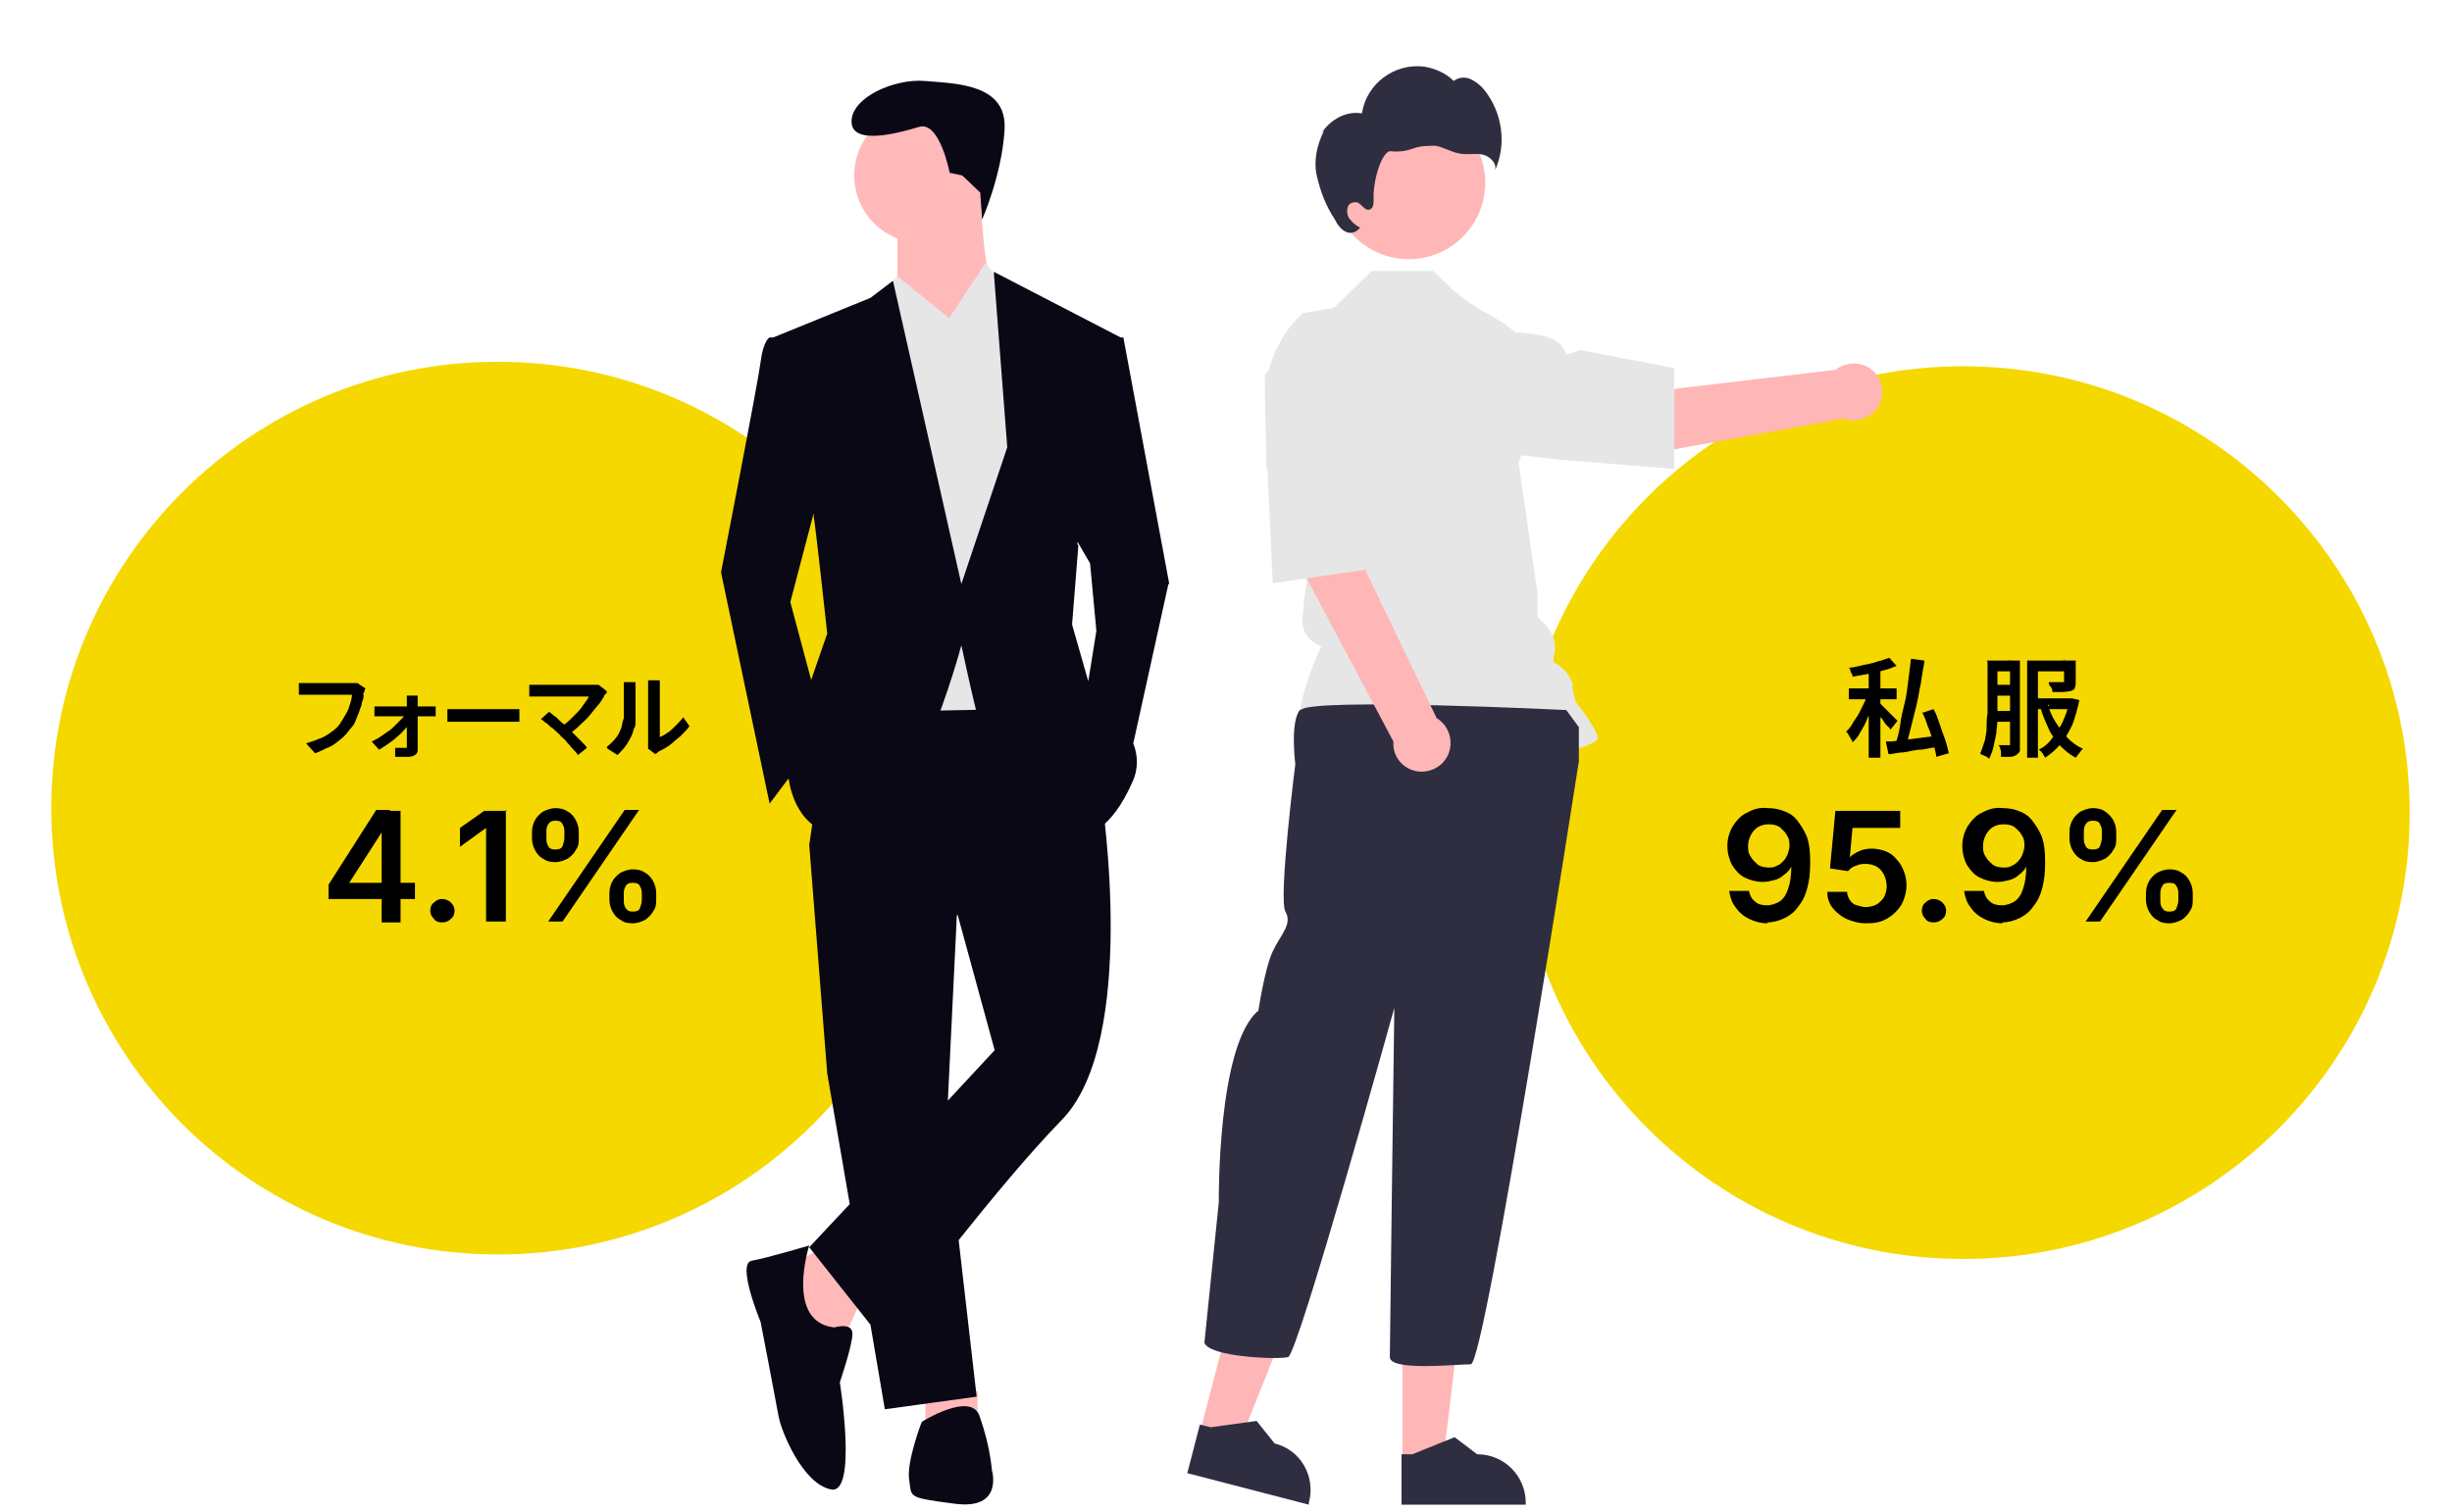 <?xml version="1.0" encoding="UTF-8"?>
<svg id="_レイヤー_1" data-name="レイヤー_1" xmlns="http://www.w3.org/2000/svg" version="1.1" viewBox="0 0 272.4 168">
  <!-- Generator: Adobe Illustrator 29.7.1, SVG Export Plug-In . SVG Version: 2.1.1 Build 8)  -->
  <defs>
    <style>
      .st0 {
        fill: #f5d800;
      }

      .st1 {
        fill: #2f2e41;
      }

      .st2 {
        fill: #e6e6e6;
      }

      .st3 {
        fill: #ffb6b6;
      }

      .st4 {
        fill: #ffb9b9;
      }

      .st5 {
        fill: #090814;
      }
    </style>
  </defs>
  <path class="st0" d="M104.9,89.8c0,27.4-22.2,49.6-49.6,49.6S5.7,117.2,5.7,89.8s22.2-49.6,49.6-49.6,49.6,22.2,49.6,49.6Z"/>
  <g>
    <path d="M36.5,100.1v-1.8l5.3-8.3h1.5v2.5h-.9l-3.6,5.6h0c0,0,7.3,0,7.3,0v1.8h-9.6ZM42.4,102.4v-3.6s0-8.7,0-8.7h2.1v12.4h-2.1Z"/>
    <path d="M49.1,102.5c-.4,0-.7-.1-.9-.4-.3-.3-.4-.6-.4-.9s.1-.7.4-.9c.3-.3.6-.4.9-.4s.7.1,1,.4c.3.3.4.6.4.9s-.1.7-.4.9c-.3.3-.6.4-1,.4Z"/>
    <path d="M56.2,90v12.4h-2.2v-10.4h0l-2.9,2.1v-2.1l2.7-1.9h2.5Z"/>
    <path d="M61.7,95.8c-.6,0-1-.1-1.4-.4-.4-.2-.7-.6-.9-1-.2-.4-.3-.8-.3-1.3v-.6c0-.5.1-.9.3-1.3.2-.4.5-.7.9-1,.4-.2.9-.4,1.4-.4s1,.1,1.4.4c.4.2.7.6.9,1,.2.4.3.8.3,1.3v.6c0,.5,0,.9-.3,1.3-.2.4-.5.7-.9,1-.4.2-.9.4-1.4.4ZM61.7,94.4c.4,0,.7-.1.8-.4.1-.3.2-.6.2-.9v-.6c0-.3,0-.6-.2-.9-.1-.3-.4-.4-.8-.4s-.6.1-.8.4c-.2.3-.2.6-.2.9v.6c0,.3,0,.6.2.9.1.3.4.4.8.4ZM60.9,102.4l8.5-12.4h1.6l-8.5,12.4h-1.6ZM70.3,102.6c-.6,0-1-.1-1.4-.4-.4-.2-.7-.6-.9-1-.2-.4-.3-.8-.3-1.3v-.6c0-.5.1-.9.3-1.3s.5-.7.9-1c.4-.2.9-.4,1.4-.4s1,.1,1.4.4c.4.2.7.6.9,1,.2.4.3.8.3,1.3v.6c0,.5,0,.9-.3,1.3-.2.4-.5.7-.9,1-.4.2-.9.4-1.4.4ZM70.3,101.3c.4,0,.7-.1.8-.4.1-.3.2-.6.2-.9v-.6c0-.3,0-.6-.2-.9-.1-.3-.4-.4-.8-.4s-.7.1-.8.4c-.2.3-.2.6-.2.9v.6c0,.3,0,.6.2.9.2.3.4.4.8.4Z"/>
  </g>
  <path class="st0" d="M267.7,90.3c0,27.4-22.2,49.6-49.6,49.6s-49.6-22.2-49.6-49.6,22.2-49.6,49.6-49.6,49.6,22.2,49.6,49.6Z"/>
  <g>
    <path d="M196.4,102.6c-.8,0-1.5-.2-2.1-.5-.6-.3-1.1-.7-1.5-1.3-.4-.5-.6-1.1-.7-1.8h2.2c.1.5.3.9.7,1.2.3.3.8.4,1.3.4s1.1-.2,1.5-.5c.4-.3.7-.8.9-1.5.2-.6.3-1.4.3-2.3h0c-.2.4-.5.7-.8.9-.3.3-.7.5-1.1.6-.4.1-.8.2-1.3.2-.7,0-1.4-.2-2-.5-.6-.3-1-.8-1.4-1.4-.3-.6-.5-1.3-.5-2.1s.2-1.5.6-2.2c.4-.6.9-1.2,1.6-1.5.7-.4,1.4-.6,2.3-.5.6,0,1.2.1,1.7.3.6.2,1.1.5,1.5,1s.8,1.1,1.1,1.8c.3.8.4,1.7.4,2.9s-.1,2-.3,2.8c-.2.8-.5,1.5-1,2.1-.4.6-.9,1-1.5,1.3-.6.3-1.3.5-2,.5ZM196.5,96.4c.3,0,.6,0,.9-.2.3-.1.5-.3.7-.5.2-.2.4-.5.5-.8.1-.3.2-.6.2-.9s0-.8-.3-1.2c-.2-.4-.5-.6-.8-.9-.3-.2-.7-.3-1.2-.3s-.8.1-1.2.3c-.3.2-.6.5-.8.9-.2.4-.3.8-.3,1.2s0,.8.3,1.2c.2.4.5.6.8.9.3.2.7.3,1.2.3Z"/>
    <path d="M207.3,102.6c-.8,0-1.5-.2-2.2-.5-.6-.3-1.1-.7-1.5-1.2-.4-.5-.6-1.1-.6-1.8h2.2c0,.3.1.6.3.9.2.3.4.5.8.6.3.1.7.2,1,.2s.8-.1,1.2-.3c.3-.2.6-.5.8-.8.2-.4.3-.8.3-1.2s-.1-.9-.3-1.3c-.2-.4-.5-.7-.8-.9-.4-.2-.8-.3-1.2-.3s-.7,0-1.1.2c-.4.1-.6.3-.9.6l-2-.3.6-6.4h7.2v1.9h-5.3l-.3,3.3h0c.2-.3.6-.5,1-.7.4-.2.9-.3,1.4-.3s1.1.1,1.6.3c.5.2.9.5,1.2.9.4.4.6.8.8,1.3.2.5.3,1,.3,1.6s-.2,1.5-.6,2.2c-.4.6-.9,1.1-1.6,1.5s-1.4.5-2.3.5Z"/>
    <path d="M214.8,102.5c-.4,0-.7-.1-.9-.4-.3-.3-.4-.6-.4-.9s.1-.7.4-.9c.3-.3.6-.4.9-.4s.7.1,1,.4c.3.3.4.6.4.9s-.1.7-.4.9c-.3.3-.6.4-1,.4Z"/>
    <path d="M222.5,102.6c-.8,0-1.5-.2-2.1-.5-.6-.3-1.1-.7-1.5-1.3-.4-.5-.6-1.1-.7-1.8h2.2c.1.5.3.9.7,1.2.3.3.8.4,1.3.4s1.1-.2,1.5-.5c.4-.3.7-.8.9-1.5.2-.6.3-1.4.3-2.3h0c-.2.4-.5.7-.8.9-.3.3-.7.5-1.1.6-.4.1-.8.2-1.3.2-.7,0-1.4-.2-2-.5-.6-.3-1-.8-1.4-1.4-.3-.6-.5-1.3-.5-2.1s.2-1.5.6-2.2c.4-.6.9-1.2,1.6-1.5.7-.4,1.5-.6,2.3-.5.6,0,1.2.1,1.7.3.6.2,1.1.5,1.5,1s.8,1.1,1.1,1.8c.3.8.4,1.7.4,2.9s-.1,2-.3,2.8c-.2.8-.5,1.5-1,2.1-.4.6-.9,1-1.5,1.3-.6.3-1.3.5-2,.5ZM222.6,96.4c.3,0,.6,0,.9-.2.3-.1.5-.3.7-.5.2-.2.4-.5.5-.8.1-.3.2-.6.2-.9s0-.8-.3-1.2c-.2-.4-.5-.6-.8-.9-.3-.2-.7-.3-1.2-.3s-.8.1-1.2.3c-.3.2-.6.5-.8.9-.2.4-.3.8-.3,1.2s0,.8.3,1.2c.2.4.5.6.8.9.3.2.7.3,1.2.3Z"/>
    <path d="M232.5,95.8c-.6,0-1-.1-1.4-.4-.4-.2-.7-.6-.9-1-.2-.4-.3-.8-.3-1.3v-.6c0-.5.1-.9.3-1.3.2-.4.5-.7.9-1,.4-.2.9-.4,1.4-.4s1,.1,1.4.4.7.6.9,1c.2.4.3.8.3,1.3v.6c0,.5,0,.9-.3,1.3-.2.4-.5.7-.9,1-.4.2-.9.4-1.4.4ZM232.5,94.4c.4,0,.7-.1.8-.4.1-.3.2-.6.2-.9v-.6c0-.3,0-.6-.2-.9-.1-.3-.4-.4-.8-.4s-.6.1-.8.4c-.2.3-.2.6-.2.9v.6c0,.3,0,.6.2.9.1.3.4.4.8.4ZM231.7,102.4l8.5-12.4h1.6l-8.5,12.4h-1.6ZM241,102.6c-.6,0-1-.1-1.4-.4-.4-.2-.7-.6-.9-1-.2-.4-.3-.8-.3-1.3v-.6c0-.5.1-.9.3-1.3.2-.4.5-.7.9-1,.4-.2.9-.4,1.4-.4s1,.1,1.4.4c.4.2.7.6.9,1,.2.4.3.8.3,1.3v.6c0,.5,0,.9-.3,1.3-.2.4-.5.7-.9,1-.4.2-.9.4-1.4.4ZM241,101.3c.4,0,.7-.1.8-.4s.2-.6.2-.9v-.6c0-.3,0-.6-.2-.9-.1-.3-.4-.4-.8-.4s-.7.1-.8.4c-.2.3-.2.6-.2.9v.6c0,.3,0,.6.2.9s.4.4.8.4Z"/>
  </g>
  <g id="Group_58">
    <path id="Path_963-1115" class="st4" d="M91.3,138.7l-3.7,2,2.4,7.8,3.7.3,2-4.4-4.4-5.8Z"/>
    <path id="Path_964-1116" class="st4" d="M102.8,154.3v3.7l5.8-.3v-3.1c0,0-5.8-.3-5.8-.3Z"/>
    <path class="st5" d="M122.4,88.9l-5.4-13.9-24.4.3-2.7,18.6h0s2,25.4,2,25.4l2.5,14.5-4.5,4.8,6.8,8.6,1.6,9.4,10.2-1.4-2-17.4c3.6-4.5,7.8-9.6,11.5-13.4,8.5-8.8,4.4-35.6,4.4-35.6ZM105.3,122.3l1-20.6h.1c0,0,4.1,15,4.1,15l-5.2,5.6Z"/>
    <circle id="Ellipse_171" class="st4" cx="102.4" cy="19.5" r="7.5"/>
    <path id="Path_967-1119" class="st4" d="M99.7,24.6v7.5l5.1,8.1s7.8-5.8,6.1-7.1-2-11.9-2-11.9l-9.1,3.4Z"/>
    <path id="Path_968-1120" class="st2" d="M99.7,30.7l-5.1,6.1,2,42.3,15.9-.3,2.7-36.9-3.4-9.5-2.3-3.2-4.1,6.2-5.8-4.7Z"/>
    <g>
      <path class="st5" d="M92.6,147.5c-5.4-.7-2.7-9.1-2.7-9.1,0,0-4.7,1.4-6.4,1.7-1.7.3,1,6.8,1,6.8,0,0,1.7,8.8,2,10.5.3,1.7,2.7,7.5,5.8,8.1,3,.7,1-11.9,1-11.9,0,0,1.4-4.1,1.4-5.4s-2-.7-2-.7Z"/>
      <path class="st5" d="M110.2,163.4c-.2-2.1-.7-4.1-1.4-6.1-1-2.7-6.4.7-6.4.7,0,0-1.7,4.4-1.4,6.4.3,2-.3,2,5.1,2.7s4.1-3.7,4.1-3.7Z"/>
    </g>
    <path id="Path_973-1125" class="st5" d="M108.9,21.4l.2,3s2.2-4.9,2.5-10-5.4-5.1-8.8-5.4-8.2,1.8-8.2,4.5,5.2,1.3,7.5.6,3.4,5.1,3.4,5.1l1.4.3,2,1.9Z"/>
    <path id="Path_974-1126" class="st2" d="M97.7,33.1l2-2.4,5.8,4.7-5.8,4.1-2-6.4Z"/>
    <path id="Path_975-1127" class="st2" d="M111.9,32.4l-2.4-3-4.1,6.1,5.1,3.7,1.4-6.8Z"/>
    <path class="st5" d="M129.9,64.9l-5.1-27.4h-.3l-14.1-7.3,1.5,19.5-5.1,15.2-7.6-33.7-2.5,1.9-10.8,4.4h0s-.4,0-.4,0c0,0-.7.3-1,2.7-.3,2.4-4.4,23.4-4.4,23.4l5.4,25.7,2.1-2.8c.3,1.9,1.4,6.3,6.7,6.5,6.8.3,12.5-21.3,12.5-21.3,0,0,1,4.7,1.7,7.5s12.2,13.5,12.2,13.5c0,0,2.7-.3,5.1-5.8.7-1.5.6-3,.1-4.3l3.9-17.7ZM90.1,75.5l-2.3-8.6,2.6-9.9v.5c.1,0,1.5,12.9,1.5,12.9l-1.8,5.2ZM119.7,60.5v-.3c0,0,1.4,2.4,1.4,2.4l.7,7.5-.9,5.6-1.8-6.3.7-8.8Z"/>
  </g>
  <g>
    <path class="st3" d="M186.2,43.3s-10.5-2.2-15.1-1l-1,7.1,12.8,1.1,21.9-4c1.6.6,3.5-.2,4.1-1.8.6-1.6-.2-3.5-1.8-4.1-1.1-.4-2.3-.2-3.2.5l-17.8,2.1Z"/>
    <path class="st2" d="M174.8,76.3c-.3-1.2-1.1-2.2-2.2-2.7v-.7c.4-1.2,0-2.4-.7-3.2l-1.1-1.2v-2.6s-2.1-14.5-2.1-14.5l.3-.8,4.4.5,12.6,1v-11.2c-.1,0-10.4-2-10.4-2l-1.6.5c-.6-2.1-2.9-2.2-5.7-2.5-2.2-1.9-3.7-2-6.8-4.6l-2.3-2.2h-6.8l-4.2,4.1-3.5.6c-3.5,3.3-4.9,8.2-3.8,12.8l1.5,6,1,9.1h0s1.8,1.8,1.8,1.8l-.3,2-.2,2.1c-.2,1.4.7,2.8,2.1,3.2-.6,1.2-4.3,9.5-1.8,13h0c0,0,0,0,0,0,.2,0,15.3-2.3,19.1-.8,3.6,1.4,11.7-.6,13.1-1.6.2-.1.3-.2.3-.4,0-.8-2.1-3.6-2.5-4.1l-.4-1.8Z"/>
    <polygon class="st3" points="133.3 159.2 137.7 160.3 144.2 144 137.7 142.3 133.3 159.2"/>
    <path class="st1" d="M131.9,163.7l13.5,3.5v-.2c.8-2.9-.9-5.9-3.8-6.6h0s-2-2.5-2-2.5l-5.1.7-1.2-.3-1.4,5.4Z"/>
    <polygon class="st3" points="155.8 162.5 160.3 162.5 162.4 145 155.8 145 155.8 162.5"/>
    <path class="st1" d="M155.6,167.2h13.9v-.2c0-3-2.4-5.4-5.4-5.4h0l-2.5-1.9-4.7,1.9h-1.2s0,5.6,0,5.6Z"/>
    <path class="st1" d="M144.4,78.9c-1.1,1.4-.5,6-.5,6,0,0-1.9,15-1.1,16.4s-.5,2.5-1.4,4.4-1.6,6.6-1.6,6.6c-4.6,3.8-4.4,21.3-4.4,21.3l-1.6,15.6c.5,1.6,8.2,1.9,9.3,1.6s11.8-38.8,11.8-38.8c0,0-.5,37.2-.5,38.8s7.4.8,9,.8,12-67,12-67v-3.8l-1.4-1.9s-28.4-1.4-29.5,0Z"/>
    <circle class="st3" cx="156.5" cy="20.3" r="8.5"/>
    <path class="st3" d="M140.8,50.5l7-1.4c2.6,3.9,4,14.5,4,14.5l7.8,16.2c1.5.9,2,2.9,1.1,4.4-.9,1.5-2.9,2-4.4,1.1-1-.6-1.6-1.7-1.5-2.9l-10.2-19.2-3.9-12.7Z"/>
    <path class="st2" d="M140.7,52.2l-.2-10.5,3.3-4.4c1.3-1.8,3.6-2.6,5.7-2.2h0c3,.6,5,3.4,4.7,6.4-.6,4.4-1.8,10-4.7,11.2h0s3,10.5,3,10.5l-11.1,1.6-.6-12.6Z"/>
    <path class="st1" d="M146.8,14.8c1-1.5,2.7-2.5,4.5-2.2.5-3.3,3.6-5.6,6.9-5.2,1.2.2,2.4.7,3.3,1.6.5-.4,1.2-.5,1.9-.2.6.3,1.1.7,1.5,1.2,2,2.5,2.5,6,1.2,8.9.2-.8-.6-1.5-1.3-1.7-.8-.2-1.6,0-2.4-.1-1-.1-1.9-.7-2.9-.9-.9,0-1.7,0-2.5.3-.8.3-1.7.4-2.5.3-.9-.1-2,3.1-1.9,5.4,0,.4,0,1-.5,1.1-.5.1-.8-.6-1.3-.8-.5-.1-1,.1-1.1.6-.1.5,0,1,.3,1.3.3.4.7.7,1.1.9l-.2.2c-.4.4-1,.5-1.5.2-.5-.3-.8-.7-1.1-1.3-1-1.5-1.6-3.1-2-4.8-.4-1.7,0-3.5.8-5.1Z"/>
  </g>
  <g>
    <path d="M40.5,76.7c0,0,0,.2-.1.3s0,.2,0,.3c0,.3-.1.5-.2.8,0,.3-.2.6-.3,1-.1.3-.3.7-.4,1s-.3.6-.6.9c-.3.4-.6.8-1,1.1s-.8.7-1.3.9-1,.5-1.6.7l-1-1.1c.7-.2,1.2-.4,1.7-.6.5-.2.9-.5,1.3-.8s.7-.6.9-1c.2-.3.4-.6.6-1,.2-.3.3-.7.4-1s.2-.7.2-1h-4.8c-.2,0-.4,0-.6,0-.2,0-.4,0-.5,0v-1.3c0,0,.2,0,.3,0,.1,0,.3,0,.4,0s.3,0,.4,0h4.7c0,0,.2,0,.3,0,.1,0,.3,0,.4,0l.9.6Z"/>
    <path d="M41.3,82.4c.4-.2.8-.4,1.2-.7.4-.3.8-.5,1.1-.8.3-.3.6-.6.9-.9s.5-.5.6-.8h.6v.9c-.1.2-.3.5-.6.8-.3.3-.5.6-.9.9-.3.3-.7.6-1,.8s-.7.5-1.1.7l-.8-.9ZM41.7,78.5c.1,0,.3,0,.4,0s.3,0,.4,0h5.1c.1,0,.3,0,.4,0,.2,0,.3,0,.4,0v1.1c-.1,0-.2,0-.4,0-.1,0-.3,0-.4,0h-5.1c-.1,0-.3,0-.5,0-.2,0-.3,0-.4,0v-1.1ZM46.4,77.1c0,.1,0,.2,0,.4,0,.1,0,.3,0,.4,0,.2,0,.4,0,.7,0,.3,0,.6,0,.9s0,.6,0,1c0,.3,0,.7,0,1s0,.6,0,1c0,.3,0,.6,0,.8s0,.4-.3.6c-.2.1-.4.2-.7.2s-.3,0-.5,0c-.2,0-.4,0-.5,0-.2,0-.3,0-.5,0v-1c.1,0,.4,0,.6,0s.4,0,.5,0,.2,0,.2,0c0,0,0-.1,0-.2,0-.2,0-.4,0-.7,0-.3,0-.5,0-.8,0-.3,0-.6,0-.9,0-.3,0-.6,0-.9,0-.3,0-.6,0-.8s0-.5,0-.7c0-.1,0-.2,0-.4,0-.1,0-.3,0-.4h1.2Z"/>
    <path d="M49.5,78.8c.1,0,.3,0,.4,0,.2,0,.4,0,.6,0,.2,0,.4,0,.6,0h5.4c.2,0,.5,0,.7,0s.4,0,.5,0v1.4c-.1,0-.3,0-.5,0s-.4,0-.6,0h-5.4c-.3,0-.6,0-.8,0s-.5,0-.7,0v-1.4Z"/>
    <path d="M67.4,77c0,0-.1.1-.2.2s-.1.1-.1.2c-.2.3-.4.7-.7,1-.3.4-.6.7-.9,1.1-.3.4-.7.7-1.1,1.1-.4.4-.8.7-1.2,1l-.9-.8c.3-.2.7-.5,1-.8s.6-.6.9-.9c.3-.3.5-.6.7-.9.2-.3.4-.5.5-.8h-5.5c-.1,0-.3,0-.4,0-.1,0-.3,0-.4,0-.1,0-.2,0-.3,0v-1.3c0,0,.2,0,.3,0,.1,0,.3,0,.4,0,.1,0,.3,0,.4,0h5.7c.4,0,.7,0,.9,0l.9.7ZM62.3,81.8c-.1-.2-.3-.3-.5-.5-.2-.2-.4-.4-.6-.5-.2-.2-.4-.4-.6-.5-.2-.2-.4-.3-.5-.4l.9-.8c.1.1.3.2.5.4.2.1.4.3.6.5.2.2.4.4.6.5.2.2.4.4.6.6.2.2.4.4.7.7.2.2.5.5.7.7.2.2.4.4.5.6l-1,.8c-.1-.2-.3-.4-.5-.6-.2-.2-.4-.5-.7-.8-.2-.3-.5-.5-.7-.7Z"/>
    <path d="M67.4,83c.4-.3.8-.7,1.1-1.1.3-.4.5-.9.6-1.3,0-.2.1-.5.2-.8,0-.3,0-.7,0-1,0-.4,0-.7,0-1.1,0-.4,0-.7,0-1s0-.3,0-.5,0-.3,0-.4h1.3s0,0,0,.2c0,0,0,.2,0,.3s0,.2,0,.4c0,.3,0,.6,0,1s0,.8,0,1.2c0,.4,0,.8,0,1.2,0,.4,0,.7-.2.9-.1.6-.4,1.1-.7,1.6s-.7.9-1.1,1.3l-1.1-.7ZM72,83.1c0,0,0-.2,0-.3,0-.1,0-.2,0-.4v-5.9c0-.2,0-.4,0-.6,0-.2,0-.2,0-.3h1.3s0,.1,0,.3c0,.2,0,.3,0,.6v5.4c.3-.1.6-.3.9-.5.3-.2.6-.5.9-.8s.6-.6.8-.9l.7,1c-.3.4-.6.7-1,1.1-.4.3-.8.7-1.2,1-.4.3-.8.5-1.2.7,0,0-.2.1-.2.2,0,0-.1,0-.2.1l-.8-.6Z"/>
  </g>
  <g>
    <path d="M207.6,77l.8.4c-.1.4-.3.9-.5,1.4-.2.5-.4.9-.6,1.4-.2.5-.5.9-.7,1.3s-.5.7-.8,1c0-.2-.2-.4-.3-.6s-.2-.4-.4-.6c.2-.2.5-.5.7-.9s.5-.7.7-1.1c.2-.4.4-.8.6-1.2s.3-.8.4-1.1ZM209.8,73l.9,1c-.5.2-1,.4-1.5.5-.6.2-1.1.3-1.7.4-.6.1-1.2.2-1.7.3,0-.1,0-.3-.2-.5,0-.2-.1-.4-.2-.5.5,0,1.1-.2,1.6-.3s1.1-.2,1.6-.4c.5-.1.9-.3,1.3-.4ZM205.4,76.5h5.3v1.2h-5.3v-1.2ZM207.6,74.1h1.3v10.1h-1.3v-10.1ZM208.8,78.1c0,0,.2.2.4.4.2.2.4.4.6.6.2.2.4.4.6.6.2.2.3.3.4.4l-.8,1c0-.2-.2-.3-.4-.5s-.3-.4-.5-.7c-.2-.2-.4-.4-.5-.6s-.3-.4-.4-.5l.7-.6ZM209.5,82.4c.5,0,1.1,0,1.7-.2.7,0,1.4-.1,2.1-.2s1.5-.2,2.2-.2v1.2c-.6,0-1.3.2-2,.3-.7,0-1.3.2-2,.3-.6,0-1.2.2-1.7.2l-.3-1.4ZM212.3,73.2l1.5.2c-.1.8-.3,1.6-.4,2.5-.2.9-.3,1.7-.5,2.5-.2.8-.4,1.6-.6,2.4-.2.8-.4,1.5-.5,2.1l-1.2-.3c.2-.6.4-1.3.5-2.1s.3-1.6.5-2.4c.2-.8.3-1.7.4-2.5s.2-1.6.3-2.4ZM213.6,79.2l1.2-.4c.3.5.5,1.1.7,1.7.2.6.4,1.2.6,1.7.2.6.3,1.1.4,1.5l-1.4.4c0-.4-.2-.9-.3-1.5-.2-.6-.3-1.2-.6-1.8-.2-.6-.4-1.2-.7-1.7Z"/>
    <path d="M220.7,73.4h1.2v4.4c0,.5,0,1,0,1.6,0,.6,0,1.1-.1,1.7,0,.6-.2,1.1-.3,1.7s-.3,1-.5,1.5c0,0-.2-.1-.3-.2s-.3-.1-.4-.2c-.1,0-.3-.1-.3-.2.2-.4.3-.9.5-1.4.1-.5.2-1,.2-1.5,0-.5,0-1,.1-1.5,0-.5,0-1,0-1.4v-4.4ZM221.2,79h2.7v1.2h-2.7v-1.2ZM221.2,73.4h2.7v1.2h-2.7v-1.2ZM221.2,76.1h2.8v1.2h-2.8v-1.2ZM223.2,73.4h1.2v9.3c0,.3,0,.5,0,.7,0,.2-.2.3-.4.5-.2.1-.4.2-.7.2-.3,0-.6,0-1,0,0-.1,0-.2,0-.4,0-.2,0-.3-.1-.5,0-.2-.1-.3-.2-.4.2,0,.5,0,.7,0s.3,0,.4,0c0,0,.1,0,.2,0,0,0,0,0,0-.2v-9.3ZM225.2,73.4h4.5v1.2h-3.3v9.6h-1.2v-10.8ZM225.9,77.6h4.2v1.2h-4.2v-1.2ZM229.8,77.6h.4s.8.2.8.2c-.2,1-.5,2-.8,2.8-.4.8-.8,1.5-1.3,2.1s-1.1,1.1-1.7,1.5c0-.1-.2-.3-.3-.5-.1-.2-.3-.3-.4-.4.6-.3,1.1-.7,1.5-1.3s.9-1.2,1.2-1.9.6-1.5.7-2.3v-.2ZM227.5,78.3c.2.7.5,1.4.9,2,.4.6.8,1.2,1.3,1.7.5.5,1,.9,1.7,1.2-.1.1-.3.3-.4.5-.2.2-.3.4-.4.5-.6-.3-1.2-.8-1.7-1.3-.5-.6-1-1.2-1.3-1.9s-.7-1.5-.9-2.3l1-.3ZM229.4,73.4h1.2v2.3c0,.3,0,.5-.1.7,0,.2-.2.3-.5.4-.2,0-.5.1-.8.1-.3,0-.7,0-1.2,0,0-.2,0-.4-.2-.6s-.2-.4-.2-.5c.2,0,.4,0,.6,0s.4,0,.6,0,.3,0,.3,0c0,0,.2,0,.2,0,0,0,0,0,0-.2v-2.3Z"/>
  </g>
</svg>